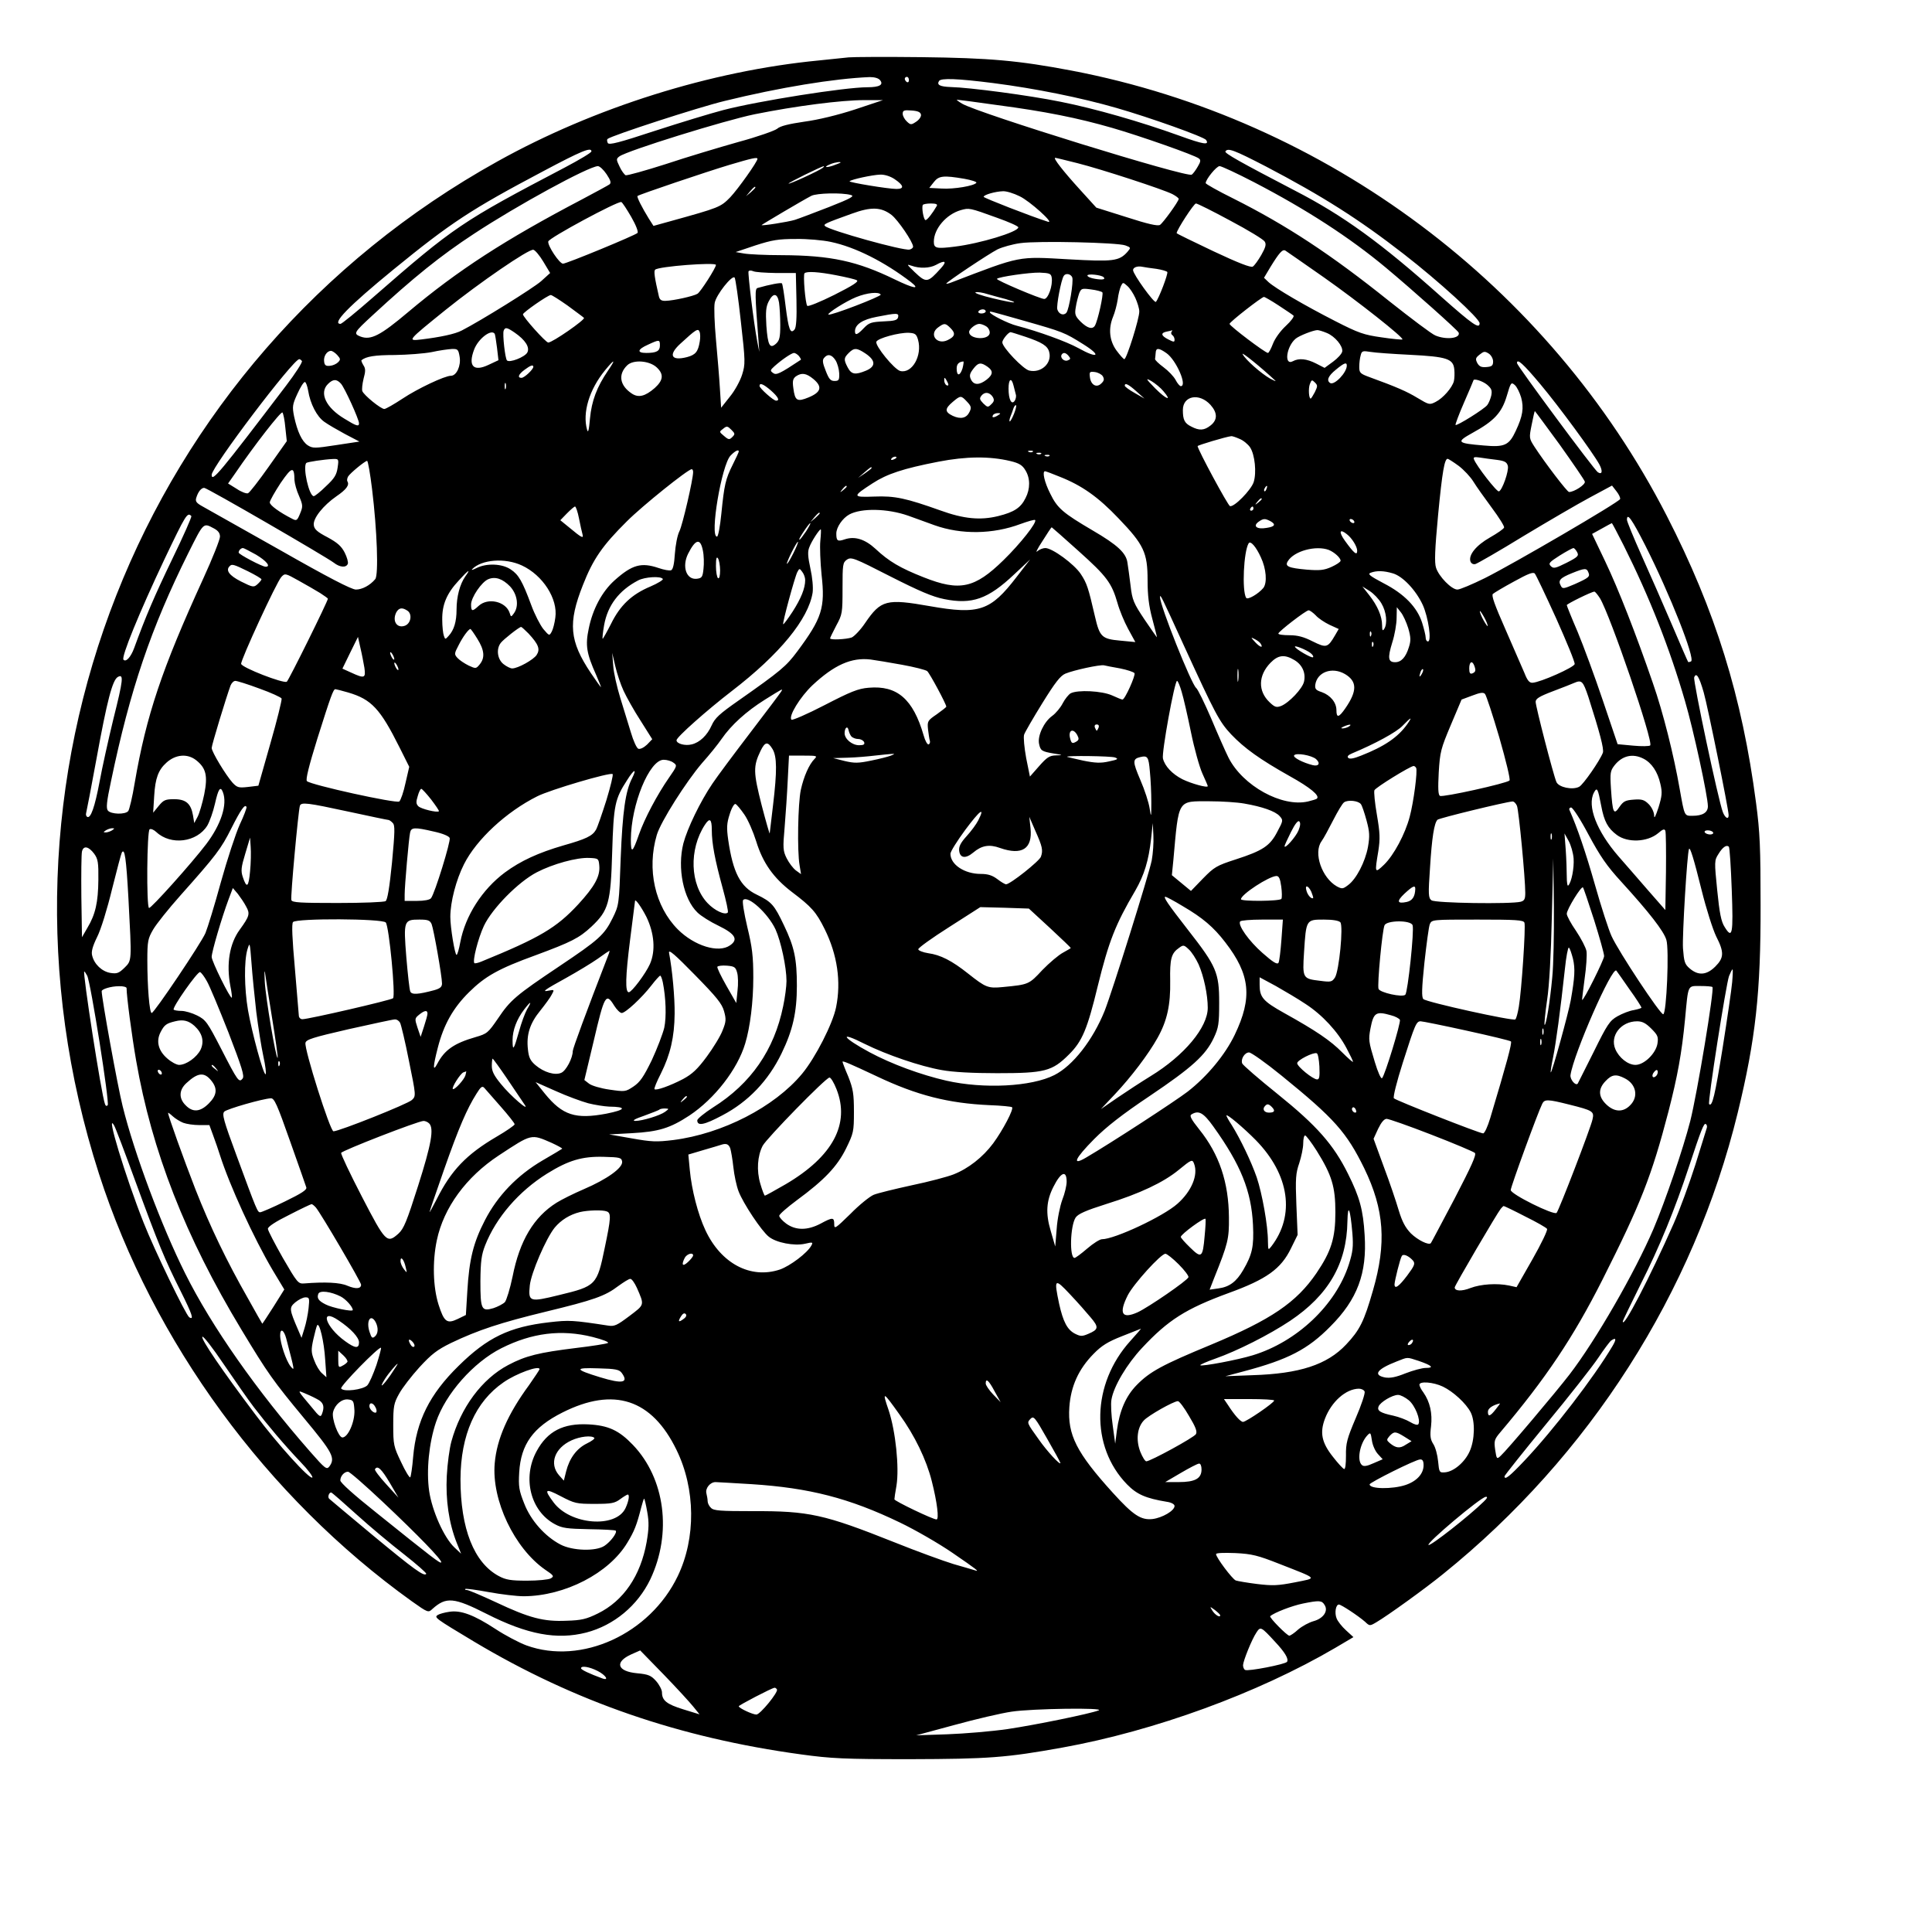 <?xml version="1.0" encoding="UTF-8" standalone="yes"?>
<svg version="1.0" xmlns="http://www.w3.org/2000/svg" width="930.96" height="920.03" viewBox="0 0 931 920" preserveAspectRatio="xMidYMid meet">
  <g transform="translate(0,920) scale(0.1,-0.1)" fill="#000000" stroke="none">
    <path d="M4090 8924 c-19 -2 -84 -9 -145 -15 -518 -50 -1080 -226 -1547 -486
-1731 -961 -2529 -2989 -1921 -4878 261 -810 808 -1558 1507 -2059 79 -56 80
-56 100 -37 66 59 103 56 261 -24 197 -100 339 -126 480 -90 134 35 248 130
309 257 105 222 71 485 -84 647 -67 70 -118 94 -215 99 -121 6 -197 -33 -249
-129 -70 -128 -30 -289 88 -352 35 -19 59 -22 164 -24 68 -1 126 -4 129 -7 9
-9 -25 -54 -54 -73 -42 -28 -155 -24 -212 6 -75 39 -144 117 -175 198 -25 63
-28 81 -24 150 8 135 67 217 208 288 248 125 431 65 550 -180 92 -188 94 -425
6 -608 -134 -279 -464 -430 -729 -334 -35 13 -102 48 -149 79 -104 68 -168 92
-223 83 -22 -3 -47 -10 -55 -15 -19 -12 -15 -15 175 -129 484 -289 990 -463
1575 -543 146 -20 206 -23 525 -23 377 1 464 7 735 56 443 80 940 261 1314
480 l88 52 -36 33 c-20 18 -40 44 -45 57 -11 27 -4 67 11 67 11 0 94 -55 126
-83 22 -21 23 -21 55 -2 53 31 235 162 321 232 706 569 1208 1355 1420 2223
86 353 111 579 110 1000 0 276 -3 350 -22 493 -67 511 -196 926 -430 1382
-569 1109 -1639 1910 -2867 2145 -258 49 -396 61 -725 65 -173 2 -331 1 -350
-1z m151 -110 c18 -22 -3 -34 -61 -34 -108 0 -526 -66 -695 -110 -61 -16 -209
-61 -329 -100 -173 -57 -220 -69 -227 -59 -4 8 -5 17 -1 20 18 16 436 152 564
183 265 65 528 108 699 115 23 0 42 -5 50 -15z m139 0 c0 -8 -4 -12 -10 -9 -5
3 -10 10 -10 16 0 5 5 9 10 9 6 0 10 -7 10 -16z m407 -14 c202 -26 421 -70
594 -120 160 -46 421 -139 431 -154 17 -26 -12 -22 -130 21 -186 67 -405 130
-571 163 -152 31 -440 69 -530 71 -51 2 -68 10 -56 29 9 15 88 12 262 -10z
m-667 -127 c-83 -27 -177 -50 -245 -59 -75 -11 -116 -21 -130 -34 -11 -9 -95
-39 -188 -64 -92 -26 -249 -73 -348 -106 -100 -32 -187 -56 -194 -54 -6 3 -20
21 -29 41 -17 35 -17 38 -1 50 39 28 506 173 652 203 199 40 417 68 528 68
l90 0 -135 -45z m686 21 c228 -30 388 -62 554 -110 135 -39 397 -131 417 -147
10 -7 9 -16 -5 -39 -9 -16 -22 -34 -29 -39 -19 -17 -1033 297 -1107 342 -17
10 -28 19 -25 19 4 0 91 -11 195 -26z m-368 -46 c2 -9 -8 -24 -23 -34 -24 -16
-27 -16 -45 1 -11 10 -20 27 -20 37 0 16 6 19 42 16 31 -2 44 -8 46 -20z
m-1588 -177 c0 -6 -57 -40 -127 -77 -498 -261 -534 -285 -925 -626 -80 -70
-151 -128 -157 -128 -44 0 39 85 254 261 278 227 376 291 720 473 188 100 235
119 235 97z m3249 -72 c273 -143 450 -255 666 -423 169 -131 365 -310 365
-333 0 -30 -34 -6 -184 127 -291 260 -473 392 -706 512 -263 137 -340 180
-335 189 12 18 41 7 194 -72z m-2449 36 c0 -14 -94 -146 -131 -185 -47 -48
-53 -50 -287 -115 l-83 -23 -23 36 c-32 52 -58 103 -54 108 7 7 333 117 443
150 111 33 135 38 135 29z m1543 -21 c115 -29 412 -126 457 -149 17 -9 30 -19
30 -23 -1 -13 -75 -115 -90 -125 -11 -7 -59 4 -161 37 l-146 46 -79 87 c-81
89 -131 153 -119 153 4 0 52 -12 108 -26z m-1144 2 c-2 -1 -19 -8 -36 -14 -37
-12 -45 -6 -10 8 22 9 54 13 46 6z m-1126 -55 c20 -30 23 -42 14 -49 -7 -5
-66 -37 -132 -72 -372 -195 -599 -342 -838 -543 -134 -113 -180 -137 -230
-118 -35 14 -32 19 58 102 197 182 330 289 489 393 208 137 551 324 597 326 9
0 28 -18 42 -39z m1042 31 c-15 -13 -165 -82 -165 -76 0 5 159 83 170 84 2 0
0 -4 -5 -8z m2079 -70 c252 -131 460 -266 634 -411 127 -106 347 -302 351
-313 10 -28 -60 -36 -112 -14 -18 7 -117 82 -222 165 -282 226 -495 366 -752
495 -73 36 -133 70 -133 74 0 18 52 82 67 82 9 0 84 -35 167 -78z m-1734 16
c46 -31 49 -48 10 -48 -40 0 -232 32 -226 37 8 9 111 31 147 32 22 1 49 -8 69
-21z m337 1 c34 -6 61 -15 58 -19 -9 -15 -109 -32 -168 -28 l-59 3 22 28 c24
31 47 33 147 16z m-1007 -42 c0 -2 -10 -12 -22 -23 l-23 -19 19 23 c18 21 26
27 26 19z m1273 -42 c48 -22 172 -134 137 -123 -80 25 -310 115 -310 120 0 10
57 26 93 27 16 1 52 -10 80 -24z m-813 6 c20 -5 2 -16 -105 -58 -72 -28 -146
-56 -165 -62 -33 -10 -160 -30 -160 -25 0 2 199 120 240 141 26 13 146 16 190
4z m-1058 -106 c23 -40 35 -72 30 -77 -12 -12 -342 -148 -359 -148 -17 0 -75
87 -71 107 3 17 334 195 352 190 5 -2 26 -34 48 -72z m1472 53 c-20 -35 -46
-68 -54 -68 -9 0 -20 61 -13 73 2 4 20 7 39 7 25 0 33 -4 28 -12z m1415 -71
c85 -45 159 -90 165 -100 9 -13 5 -28 -16 -65 -15 -26 -33 -51 -41 -56 -9 -6
-69 17 -190 74 -97 46 -177 85 -177 87 0 15 83 143 93 143 7 0 81 -37 166 -83z
m-1633 28 c31 -24 104 -131 104 -153 0 -6 -8 -12 -17 -14 -30 -7 -384 92 -407
113 -10 9 1 14 129 60 93 34 141 32 191 -6z m509 -14 c56 -20 102 -40 102 -46
0 -22 -184 -78 -307 -93 -88 -11 -100 -8 -100 24 0 62 60 132 130 152 40 11
40 12 175 -37z m-802 -116 c119 -25 259 -96 387 -194 47 -37 13 -31 -78 13
-181 88 -308 116 -545 117 -78 0 -160 4 -182 8 l-40 7 95 32 c81 26 110 31
195 31 55 1 131 -6 168 -14z m1420 -17 c27 -10 27 -11 10 -31 -40 -45 -69 -48
-282 -36 -250 14 -226 19 -568 -112 -13 -5 -23 -7 -23 -5 0 7 204 143 247 165
23 11 73 25 110 30 86 12 469 3 506 -11z m-2805 -78 l33 -55 -43 -39 c-37 -33
-293 -192 -383 -238 -32 -17 -104 -32 -194 -43 -70 -8 -70 -8 117 143 163 131
399 293 422 289 8 -1 30 -27 48 -57z m3763 -77 c162 -114 385 -290 377 -298
-2 -2 -47 2 -100 10 -85 12 -110 20 -225 79 -145 74 -287 157 -320 187 l-22
21 31 52 c42 68 58 87 72 79 6 -4 90 -62 187 -130z m-1847 45 c-64 -71 -70
-72 -127 -18 -38 37 -40 39 -14 30 39 -14 87 -12 117 4 45 25 55 18 24 -16z
m-1084 16 c0 -14 -74 -130 -89 -139 -20 -12 -116 -33 -153 -34 -21 -1 -29 5
-33 22 -21 91 -25 121 -18 128 16 16 293 37 293 23z m2123 -19 c26 -4 49 -11
52 -15 5 -8 -41 -129 -55 -144 -8 -8 -110 133 -110 153 0 13 21 21 45 16 11
-2 41 -7 68 -10z m-1833 -20 l95 0 3 -129 c2 -88 -1 -133 -9 -143 -20 -24 -29
-1 -43 110 -7 59 -15 109 -18 112 -4 5 -58 -5 -117 -22 -14 -3 -13 -33 4 -253
l4 -55 -10 50 c-17 90 -46 330 -42 338 3 5 12 5 22 1 9 -5 59 -8 111 -9z m291
-11 c46 -9 90 -19 98 -24 11 -6 -21 -26 -108 -70 -68 -34 -127 -58 -131 -53
-9 10 -21 149 -13 157 11 10 67 7 154 -10z m1037 -11 c6 -38 -17 -103 -36
-103 -19 0 -234 91 -228 97 10 10 157 31 206 30 48 -2 55 -5 58 -24z m99 1 c7
-20 -15 -154 -28 -170 -13 -16 -37 -8 -44 16 -5 17 18 141 31 161 9 15 34 10
41 -7z m151 1 c11 -11 -5 -14 -41 -8 -20 3 -37 10 -37 16 0 10 67 3 78 -8z
m-1748 -213 c22 -194 22 -206 6 -257 -9 -29 -35 -77 -59 -106 l-42 -53 -6 94
c-3 52 -12 158 -19 235 -7 77 -10 156 -6 176 7 39 84 136 96 122 4 -4 18 -100
30 -211z m1901 113 c10 -22 19 -51 19 -65 1 -33 -61 -230 -72 -230 -4 0 -21
19 -38 42 -34 47 -40 105 -16 163 8 19 18 56 22 82 3 26 11 56 16 66 9 18 10
18 30 0 12 -10 29 -36 39 -58z m-159 27 c7 -7 -22 -138 -36 -161 -12 -19 -36
-12 -68 19 -27 27 -30 36 -24 70 3 21 11 51 16 66 10 25 13 26 57 20 26 -3 51
-10 55 -14z m-464 -33 c23 -7 41 -13 39 -15 -2 -3 -48 6 -102 19 -55 13 -92
26 -84 29 8 3 34 -1 59 -9 25 -7 64 -18 88 -24z m-604 22 c5 -8 -244 -104
-252 -96 -7 6 86 65 134 84 52 21 109 27 118 12z m-1510 -52 c39 -29 75 -55
80 -60 8 -8 -152 -119 -172 -119 -12 0 -122 123 -122 136 0 9 119 92 134 93 4
1 40 -22 80 -50z m1020 14 c3 -21 6 -70 6 -109 0 -59 -4 -74 -20 -89 -30 -27
-40 -10 -47 86 -4 68 -2 91 11 117 22 43 42 41 50 -5z m2407 -14 c35 -23 68
-45 72 -49 5 -4 -12 -27 -37 -50 -26 -24 -52 -60 -62 -86 -9 -24 -20 -44 -24
-44 -13 0 -185 130 -185 140 0 9 154 129 166 130 3 0 35 -18 70 -41z m-1411
-29 c0 -5 -9 -10 -21 -10 -11 0 -17 5 -14 10 3 6 13 10 21 10 8 0 14 -4 14
-10z m181 -44 c193 -55 198 -57 289 -114 90 -56 72 -72 -23 -19 -58 32 -194
81 -297 108 -41 10 -130 55 -130 65 0 6 -5 7 161 -40z m-603 17 c-3 -15 -16
-19 -70 -21 -59 -3 -70 -6 -95 -32 -31 -33 -43 -37 -43 -16 0 33 36 57 105 70
97 19 107 19 103 -1z m253 -54 c25 -25 21 -40 -14 -57 -53 -26 -93 29 -45 62
29 21 34 20 59 -5z m173 8 c10 -7 17 -22 15 -33 -7 -34 -99 -28 -99 7 0 14 31
39 49 39 9 0 25 -6 35 -13z m-2274 -29 c52 -36 74 -71 61 -96 -12 -22 -86 -51
-98 -38 -9 9 -22 126 -16 143 7 18 15 17 53 -9z m892 -43 c-8 -49 -20 -64 -61
-75 -77 -20 -92 10 -33 64 76 70 86 76 93 58 4 -9 4 -30 1 -47z m2273 46 c-3
-5 -1 -12 5 -16 5 -3 10 -13 10 -21 0 -13 -4 -12 -30 1 -36 18 -38 32 -7 38
12 2 23 5 25 6 2 0 1 -3 -3 -8z m749 -5 c39 -16 78 -63 74 -89 -2 -11 -22 -33
-44 -49 l-41 -30 -41 21 c-45 23 -83 27 -112 11 -44 -23 -31 72 14 109 17 14
83 40 104 41 7 0 27 -6 46 -14z m-4010 -4 c2 -4 7 -35 11 -67 l7 -60 -47 -22
c-73 -35 -101 -7 -70 74 20 52 83 100 99 75z m2040 -29 c21 -76 -29 -164 -86
-150 -29 8 -122 122 -115 141 7 17 110 45 157 43 30 -2 36 -6 44 -34z m517 15
c80 -27 108 -44 115 -74 14 -53 -38 -102 -96 -89 -29 6 -130 112 -130 136 0
13 29 49 40 49 3 0 35 -10 71 -22z m-1761 -42 c0 -27 -16 -36 -66 -36 -46 0
-43 17 9 40 54 25 57 25 57 -4z m-965 -55 c7 -43 -15 -91 -42 -91 -30 0 -161
-62 -233 -110 -41 -27 -81 -50 -88 -50 -17 0 -98 66 -106 86 -3 8 0 35 6 60
10 36 10 49 -1 65 -7 12 -11 22 -9 24 22 18 64 25 160 25 62 1 142 7 178 14
36 8 79 14 97 15 29 1 32 -2 38 -38z m1956 16 c49 -33 50 -62 3 -82 -53 -22
-71 -19 -89 15 -20 38 -19 46 5 70 26 26 39 25 81 -3z m1450 2 c47 -33 102
-159 69 -159 -5 0 -17 14 -25 30 -9 17 -35 44 -58 61 -23 17 -42 35 -41 40 1
5 2 18 3 29 1 26 15 25 52 -1z m-3996 -9 c16 -18 17 -22 4 -35 -8 -8 -25 -16
-39 -17 -19 -2 -26 2 -28 20 -4 25 13 52 33 52 6 0 20 -9 30 -20z m4520 -123
c6 -6 -5 -1 -24 9 -44 25 -119 91 -133 118 -9 16 91 -65 157 -127z m650 124
c177 -9 208 -19 213 -70 2 -19 1 -44 -2 -57 -8 -31 -52 -82 -88 -100 -29 -15
-32 -14 -87 19 -51 31 -101 53 -233 101 -44 16 -48 21 -48 49 0 18 3 43 7 56
5 21 10 22 47 16 23 -4 109 -10 191 -14z m400 -32 c0 -20 -6 -25 -32 -27 -24
-2 -34 2 -44 19 -10 20 -9 25 11 41 20 16 25 17 44 5 12 -8 21 -25 21 -38z
m-3345 26 c7 -9 11 -17 9 -18 -101 -67 -118 -75 -133 -64 -16 11 -15 14 6 33
37 33 82 63 94 64 6 0 17 -7 24 -15z m1300 0 c10 -12 9 -16 -5 -21 -17 -7 -38
13 -29 28 8 12 20 10 34 -7z m-1124 -20 c9 -14 17 -42 18 -63 1 -33 -2 -37
-23 -37 -19 0 -27 10 -42 49 -15 37 -17 52 -8 62 17 21 37 17 55 -11z m-2571
-4 c3 -6 -31 -59 -76 -118 -321 -422 -359 -468 -359 -430 0 38 393 557 422
557 4 0 9 -4 13 -9z m1475 -46 c-54 -79 -79 -146 -87 -231 -5 -57 -9 -72 -14
-54 -23 82 10 193 87 287 46 56 53 55 14 -2z m235 15 c35 -33 31 -62 -10 -99
-46 -40 -78 -48 -110 -27 -59 39 -68 93 -22 137 30 28 107 22 142 -11z m1473
-5 c-12 -37 -28 -38 -28 0 0 21 10 32 32 34 3 1 1 -15 -4 -34z m2785 -76 c89
-106 252 -328 284 -386 17 -32 14 -51 -7 -38 -17 10 -390 514 -390 526 0 24
30 -3 113 -102z m-2665 85 c29 -20 28 -38 -4 -63 -34 -26 -60 -27 -74 -1 -11
21 -8 32 18 63 19 21 31 21 60 1z m1732 5 c0 -34 -60 -96 -80 -84 -19 12 -10
34 27 64 40 33 53 38 53 20z m-3920 -6 c0 -12 -43 -53 -57 -53 -21 0 -15 17
15 39 28 21 42 26 42 14z m2744 -45 c8 -14 7 -22 -7 -35 -23 -23 -51 -7 -55
31 -3 25 -1 27 24 24 15 -2 32 -11 38 -20z m-1394 -14 c44 -37 37 -63 -23 -88
-56 -23 -66 -17 -74 44 -5 35 -2 46 12 57 28 19 50 16 85 -13z m650 -27 c0 -5
-4 -5 -10 -2 -5 3 -10 14 -10 23 0 15 2 15 10 2 5 -8 10 -19 10 -23z m1036
-31 c44 -51 15 -41 -39 13 -47 48 -48 52 -18 35 18 -11 44 -32 57 -48z m-3963
36 c18 -20 87 -172 87 -191 0 -17 -12 -14 -70 22 -89 53 -123 124 -80 167 25
25 42 25 63 2z m3241 -9 c4 -16 9 -35 11 -43 3 -8 0 -22 -5 -30 -15 -23 -30 5
-30 58 0 47 14 56 24 15z m1452 -32 c-9 -17 -18 -31 -20 -31 -9 0 -12 49 -4
70 8 21 10 22 24 8 14 -14 14 -18 0 -47z m830 36 c22 -19 25 -28 20 -53 -4
-16 -12 -36 -19 -45 -14 -19 -147 -102 -153 -96 -2 2 16 51 41 108 25 57 45
105 45 106 0 12 44 -2 66 -20z m-5681 -29 c10 -63 42 -125 78 -150 18 -13 63
-39 100 -59 l69 -36 -112 -17 c-104 -16 -113 -16 -137 -1 -28 19 -50 65 -66
140 -9 46 -8 56 16 108 14 31 30 57 36 57 5 0 12 -19 16 -42z m952 10 c-3 -7
-5 -2 -5 12 0 14 2 19 5 13 2 -7 2 -19 0 -25z m4893 -42 c14 -51 8 -90 -26
-162 -32 -69 -54 -79 -153 -70 -131 11 -136 16 -55 61 104 57 141 97 165 178
19 65 21 68 39 52 10 -9 23 -36 30 -59z m-3615 33 c35 -31 44 -49 25 -49 -13
0 -80 60 -80 71 0 17 19 9 55 -22z m1761 -4 l39 -35 -47 27 c-27 15 -48 31
-48 35 0 16 18 7 56 -27z m-692 -27 c8 -14 7 -22 -7 -35 -16 -16 -18 -16 -39
4 -18 19 -19 24 -8 38 16 19 39 16 54 -7z m-124 -23 c20 -21 22 -29 12 -49
-14 -30 -42 -37 -81 -19 -39 19 -39 34 0 67 38 32 40 32 69 1z m1173 -15 c34
-38 35 -72 1 -99 -31 -25 -55 -26 -93 -6 -33 16 -41 33 -41 80 0 69 79 84 133
25z m-947 -44 c-8 -20 -17 -36 -20 -36 -3 0 -2 10 3 23 5 12 12 31 15 41 4 10
9 16 12 14 3 -3 -2 -22 -10 -42z m-3511 -66 l7 -65 -87 -123 c-48 -68 -93
-126 -100 -128 -7 -3 -32 6 -54 21 l-42 26 33 47 c94 138 222 302 229 295 4
-4 11 -37 14 -73z m6141 -82 c64 -90 119 -170 121 -178 4 -14 -51 -50 -76 -50
-9 0 -115 139 -166 217 -27 42 -27 43 -14 108 7 36 14 65 15 65 1 0 55 -73
120 -162z m-2706 142 c-20 -13 -33 -13 -25 0 3 6 14 10 23 10 15 0 15 -2 2
-10z m-1281 -105 c-14 -14 -18 -14 -40 5 -24 20 -24 20 -4 35 17 14 21 13 39
-5 18 -18 19 -21 5 -35z m2444 -9 c18 -7 41 -26 51 -41 23 -35 32 -122 17
-168 -13 -38 -94 -121 -114 -115 -10 3 -154 270 -156 289 -1 4 136 45 162 48
4 1 22 -5 40 -13z m-2413 -61 c0 -3 -13 -31 -29 -63 -35 -70 -41 -97 -55 -237
-6 -60 -15 -110 -21 -110 -36 0 22 344 65 390 22 23 40 32 40 20z m1417 -1
c-3 -3 -12 -4 -19 -1 -8 3 -5 6 6 6 11 1 17 -2 13 -5z m40 -10 c-3 -3 -12 -4
-19 -1 -8 3 -5 6 6 6 11 1 17 -2 13 -5z m40 -10 c-3 -3 -12 -4 -19 -1 -8 3 -5
6 6 6 11 1 17 -2 13 -5z m-737 -8 c0 -2 -7 -7 -16 -10 -8 -3 -12 -2 -9 4 6 10
25 14 25 6z m549 -17 c42 -10 58 -20 72 -44 24 -38 24 -90 1 -134 -23 -47 -55
-68 -132 -87 -85 -21 -165 -14 -278 27 -166 59 -219 71 -319 67 -107 -4 -107
0 -8 64 69 45 147 71 317 104 134 26 247 27 347 3z m2343 6 c39 -5 49 -11 54
-29 6 -24 -27 -118 -43 -123 -10 -4 -109 124 -120 154 -5 11 2 13 28 9 19 -3
55 -8 81 -11z m-5585 -37 c-5 -35 -15 -52 -56 -90 -27 -27 -54 -48 -59 -48
-23 0 -54 140 -36 160 5 5 85 17 128 19 28 1 29 0 23 -41z m5402 8 c25 -19 57
-53 71 -76 14 -23 54 -79 88 -125 35 -47 62 -90 60 -96 -2 -7 -33 -28 -68 -48
-67 -38 -105 -85 -94 -116 4 -10 14 -15 24 -12 10 3 115 63 232 135 118 71
262 155 320 186 l106 57 21 -27 c12 -15 20 -32 18 -38 -5 -15 -514 -312 -652
-381 -61 -30 -120 -55 -132 -55 -28 0 -89 62 -103 105 -8 25 -6 85 10 255 20
209 31 270 46 270 3 0 27 -15 53 -34z m-5236 -113 c24 -196 32 -414 15 -433
-25 -30 -63 -50 -93 -50 -21 0 -135 59 -365 190 -184 104 -352 198 -373 210
-31 17 -37 25 -31 43 9 29 24 47 38 47 14 0 587 -332 625 -361 28 -22 59 -25
67 -5 3 8 -4 32 -15 54 -16 31 -35 48 -83 74 -50 26 -64 39 -66 59 -4 32 45
94 110 139 47 32 63 54 52 71 -3 5 -1 15 3 23 9 16 82 76 92 76 4 0 15 -62 24
-137z m-374 44 c1 -16 10 -50 22 -76 19 -45 19 -51 5 -85 -14 -34 -17 -36 -38
-25 -61 31 -108 65 -108 79 0 8 24 50 52 93 55 80 66 82 67 14z m2781 59 c0
-3 -15 -14 -32 -26 l-33 -22 30 26 c31 27 35 29 35 22z m-860 -20 c0 -35 -51
-255 -66 -285 -10 -19 -19 -68 -22 -109 -3 -49 -9 -75 -18 -79 -8 -3 -35 2
-61 11 -83 28 -127 16 -212 -60 -60 -54 -105 -138 -124 -232 -17 -81 -11 -119
36 -224 14 -32 24 -58 23 -58 -2 0 -24 31 -49 68 -103 154 -111 240 -38 424
49 125 94 190 212 307 75 75 292 249 312 251 4 0 7 -6 7 -14z m1768 -23 c106
-42 184 -97 282 -200 122 -127 140 -165 140 -298 0 -73 6 -124 23 -187 13 -49
23 -88 22 -88 -1 0 -28 39 -60 86 -52 78 -59 93 -67 163 -5 42 -12 91 -15 110
-6 47 -48 86 -168 156 -143 84 -170 107 -204 177 -28 55 -40 108 -25 108 3 0
36 -12 72 -27z m-1028 -47 c0 -2 -8 -10 -17 -17 -16 -13 -17 -12 -4 4 13 16
21 21 21 13z m2023 -11 c-3 -9 -8 -14 -10 -11 -3 3 -2 9 2 15 9 16 15 13 8 -4z
m-23 -49 c0 -2 -8 -10 -17 -17 -16 -13 -17 -12 -4 4 13 16 21 21 21 13z
m-3290 -93 c6 -32 14 -66 17 -77 6 -22 -4 -17 -64 33 l-43 35 32 33 c18 18 35
33 39 33 4 0 13 -26 19 -57z m3250 47 c0 -5 -5 -10 -11 -10 -5 0 -7 5 -4 10 3
6 8 10 11 10 2 0 4 -4 4 -10z m-1664 -34 c38 -14 95 -34 127 -46 129 -46 282
-44 415 6 36 13 67 22 70 19 11 -10 -71 -114 -152 -193 -139 -136 -211 -152
-385 -83 -114 45 -168 77 -232 137 -51 47 -100 62 -148 46 -35 -12 -41 -8 -41
28 0 30 30 74 63 92 58 31 183 29 283 -6z m-426 11 c0 -2 -10 -12 -22 -23
l-23 -19 19 23 c18 21 26 27 26 19z m-3028 -13 c3 -3 -38 -96 -92 -207 -87
-181 -127 -274 -184 -430 -16 -43 -39 -68 -51 -55 -12 12 76 227 197 483 104
218 111 229 130 209z m7006 -141 c119 -235 242 -546 221 -559 -6 -3 -12 -4
-14 -3 -2 2 -37 83 -78 179 -41 96 -107 246 -146 333 -39 87 -71 165 -71 173
0 37 24 3 88 -123z m-1807 117 c29 -16 23 -27 -18 -33 -46 -8 -67 8 -39 29 24
17 31 17 57 4z m404 0 c3 -5 2 -10 -4 -10 -5 0 -13 5 -16 10 -3 6 -2 10 4 10
5 0 13 -4 16 -10z m-2641 -50 c-15 -22 -29 -40 -31 -40 -5 0 3 15 29 53 30 43
31 32 2 -13z m3940 -67 c125 -250 222 -496 296 -751 40 -136 110 -458 110
-506 0 -30 -25 -46 -74 -46 -40 0 -38 -4 -62 130 -28 161 -80 369 -129 509
-82 238 -166 453 -230 587 l-63 132 47 26 c25 14 47 26 48 26 2 0 27 -48 57
-107z m-6794 82 c21 -11 30 -23 30 -40 0 -14 -36 -105 -81 -203 -199 -435
-274 -658 -330 -984 -11 -68 -26 -129 -31 -135 -14 -18 -83 -16 -98 2 -9 11
-7 40 15 142 92 442 193 738 372 1098 75 150 72 147 123 120z m4168 -110 c135
-121 159 -153 187 -250 9 -33 32 -89 51 -124 l35 -64 -73 7 c-89 8 -99 18
-122 118 -32 139 -39 159 -68 203 -32 48 -137 125 -171 125 -11 0 -29 -7 -39
-16 -9 -9 1 13 25 49 23 37 43 67 45 67 1 0 60 -52 130 -115z m-1245 50 c-3
-30 0 -104 6 -164 18 -159 2 -209 -117 -369 -54 -72 -77 -92 -285 -238 -90
-63 -112 -83 -128 -119 -21 -47 -57 -82 -96 -91 -31 -8 -73 3 -73 20 0 15 148
146 265 236 233 179 371 348 391 476 3 25 -1 71 -11 116 -12 56 -14 81 -5 102
10 28 48 86 55 86 2 0 1 -25 -2 -55z m2537 32 c25 -19 50 -60 50 -80 0 -25
-15 -13 -59 48 -31 43 -26 60 9 32z m-3103 -79 c5 -23 6 -63 3 -88 -4 -40 -8
-45 -32 -48 -51 -6 -73 59 -42 121 36 71 59 76 71 15z m436 -13 c-15 -30 -29
-53 -31 -51 -4 5 46 106 53 106 3 0 -7 -25 -22 -55z m2253 -20 c26 -55 31
-122 12 -147 -24 -29 -76 -59 -83 -48 -21 34 -12 224 12 263 9 14 36 -17 59
-68z m-4842 13 c50 -30 73 -58 46 -58 -17 0 -130 60 -130 68 0 11 11 22 21 22
4 0 32 -15 63 -32z m5169 23 c27 -11 57 -38 57 -52 0 -6 -20 -19 -44 -30 -36
-16 -57 -18 -119 -13 -89 8 -107 16 -91 41 30 49 135 77 197 54z m1197 -11 c9
-17 4 -23 -51 -51 -54 -27 -63 -29 -76 -16 -13 13 -7 19 43 51 32 20 62 36 66
36 4 0 12 -9 18 -20z m-4130 -88 c0 -26 -4 -41 -10 -37 -5 3 -10 30 -10 58 0
37 3 48 10 37 5 -8 10 -34 10 -58z m1080 -138 c134 -27 211 0 337 119 l77 72
-65 -84 c-126 -164 -180 -183 -418 -141 -210 37 -236 30 -312 -81 -22 -33 -52
-64 -65 -70 -27 -9 -104 -13 -104 -4 0 3 14 31 30 62 29 53 30 61 30 179 0
114 1 124 21 138 21 14 34 9 208 -80 140 -71 205 -99 261 -110z m-2035 162
c101 -47 174 -161 161 -251 -3 -25 -11 -56 -17 -67 -12 -22 -12 -22 -41 12
-15 19 -42 71 -58 115 -43 116 -61 147 -99 172 -41 28 -116 31 -164 7 -18 -9
-27 -12 -22 -6 45 47 159 56 240 18z m-1320 -28 c36 -18 65 -35 65 -39 0 -3
-9 -14 -19 -23 -18 -16 -22 -16 -80 13 -57 29 -75 54 -54 74 10 11 19 9 88
-25z m2685 -42 c0 -40 -20 -89 -61 -153 -23 -35 -43 -62 -45 -60 -5 4 56 228
68 251 10 19 11 19 24 1 8 -10 14 -28 14 -39z m3774 37 c9 -21 3 -26 -66 -57
-54 -23 -59 -24 -67 -7 -14 25 -3 37 54 60 62 25 71 25 79 4z m-5412 -20 c-26
-37 -42 -97 -42 -160 0 -57 -12 -98 -38 -126 -16 -18 -17 -18 -23 0 -4 10 -8
45 -8 78 -1 73 22 127 80 189 47 52 60 59 31 19z m4470 15 c48 -14 111 -81
144 -152 27 -60 44 -176 25 -176 -6 0 -11 8 -11 19 0 10 -8 42 -17 71 -24 75
-86 139 -185 190 -68 36 -79 45 -63 51 29 11 63 10 107 -3z m787 -217 c50
-112 91 -211 89 -220 -3 -16 -165 -88 -203 -90 -15 -1 -25 11 -39 47 -11 26
-52 120 -91 209 -53 120 -69 165 -61 172 7 6 52 33 102 60 67 37 92 47 100 38
6 -7 52 -104 103 -216z m-5956 122 c20 -13 37 -25 37 -27 0 -12 -189 -394
-198 -400 -16 -10 -217 68 -220 86 -3 17 170 393 194 419 17 18 19 18 83 -18
36 -20 83 -47 104 -60z m915 32 c35 -38 44 -95 18 -130 -13 -18 -14 -18 -20 2
-18 56 -105 76 -150 34 -30 -28 -36 -27 -36 7 0 34 51 109 83 122 34 14 69 2
105 -35z m736 36 c3 -4 -24 -21 -59 -36 -91 -38 -147 -91 -191 -181 -21 -41
-39 -73 -40 -71 -2 2 1 31 7 65 17 96 72 168 164 216 32 17 110 22 119 7z
m3463 -118 c24 -40 30 -97 13 -123 -7 -11 -10 -7 -10 18 0 43 -22 94 -62 145
l-33 42 35 -22 c19 -12 45 -39 57 -60z m1053 25 c50 -83 259 -693 242 -709 -4
-4 -41 -5 -82 -1 l-75 7 -71 210 c-39 116 -94 265 -122 332 -29 67 -52 125
-52 128 0 6 120 65 133 65 4 0 16 -15 27 -32z m-2005 -228 c151 -329 170 -366
228 -428 64 -67 138 -120 282 -201 99 -55 146 -94 131 -108 -2 -3 -22 -9 -43
-14 -125 -29 -314 75 -383 211 -15 30 -53 116 -84 190 -32 74 -64 140 -72 146
-23 18 -174 396 -174 437 0 18 5 8 115 -233z m-3740 167 c23 -18 14 -63 -16
-72 -38 -12 -60 25 -39 66 13 22 29 24 55 6z m4821 -83 c13 -45 13 -61 3 -92
-15 -49 -37 -72 -66 -72 -34 0 -37 20 -14 95 12 37 21 90 21 119 l1 51 19 -24
c11 -13 27 -48 36 -77z m-446 62 c12 -14 42 -34 67 -46 l44 -20 -18 -31 c-35
-60 -42 -61 -107 -29 -43 22 -73 30 -112 30 -30 0 -54 3 -54 8 1 10 133 112
146 112 6 0 21 -11 34 -24z m829 -51 c0 -5 -8 6 -19 25 -11 19 -19 40 -19 45
0 6 8 -6 19 -25 11 -19 19 -39 19 -45z m-4622 -37 c48 -52 57 -75 39 -103 -15
-23 -90 -65 -118 -65 -8 0 -27 9 -42 21 -29 23 -36 72 -13 102 13 17 88 76 98
77 3 0 19 -15 36 -32z m-247 -25 c34 -54 38 -91 12 -123 -18 -22 -19 -22 -54
-6 -20 10 -44 26 -53 36 -17 18 -16 22 5 62 20 40 48 78 57 78 2 0 17 -21 33
-47z m4307 15 c-3 -8 -6 -5 -6 6 -1 11 2 17 5 13 3 -3 4 -12 1 -19z m-4851
-155 c7 -50 1 -53 -64 -23 l-42 19 37 76 38 77 12 -54 c7 -29 15 -72 19 -95z
m4319 116 c14 -22 -3 -18 -26 7 -23 25 -23 26 -2 15 12 -6 25 -16 28 -22z
m542 -11 c-3 -8 -6 -5 -6 6 -1 11 2 17 5 13 3 -3 4 -12 1 -19z m-303 -33 c11
-8 17 -18 13 -21 -6 -6 -87 41 -87 51 0 7 54 -15 74 -30z m-4414 -30 c0 -5 -5
-3 -10 5 -5 8 -10 20 -10 25 0 6 5 3 10 -5 5 -8 10 -19 10 -25z m1105 -153
c14 -30 50 -95 82 -144 l56 -89 -25 -26 c-16 -15 -33 -23 -42 -20 -8 3 -24 38
-36 79 -12 40 -35 115 -51 166 -16 52 -32 122 -34 155 l-5 62 15 -64 c8 -35
26 -89 40 -119z m3233 148 c38 -23 55 -62 46 -103 -7 -34 -73 -103 -111 -118
-22 -8 -30 -6 -55 18 -57 54 -55 129 4 190 37 38 68 42 116 13z m-1893 -22
c61 -11 116 -25 123 -31 12 -10 92 -159 92 -171 0 -3 -21 -19 -46 -37 -44 -30
-46 -33 -42 -73 3 -22 6 -47 9 -55 2 -7 -1 -15 -6 -17 -6 -2 -17 17 -24 43
-51 176 -128 242 -265 230 -51 -4 -87 -19 -213 -84 -83 -43 -155 -74 -159 -70
-16 16 42 110 101 166 105 98 188 135 280 124 22 -3 90 -14 150 -25z m-2425
-23 c0 -5 -5 -3 -10 5 -5 8 -10 20 -10 25 0 6 5 3 10 -5 5 -8 10 -19 10 -25z
m5184 19 c9 -24 7 -31 -9 -38 -11 -4 -15 2 -15 24 0 32 14 40 24 14z m-1706
-14 c34 -7 65 -17 69 -23 6 -10 -46 -127 -58 -127 -4 0 -26 9 -50 20 -49 22
-166 28 -200 10 -10 -6 -27 -27 -38 -48 -10 -20 -33 -48 -51 -61 -39 -28 -71
-95 -63 -134 7 -33 12 -37 71 -47 45 -7 46 -8 10 -9 -31 -1 -43 -9 -81 -52
l-44 -50 -18 89 c-9 50 -14 100 -10 113 4 12 44 81 88 152 62 100 87 132 111
142 41 17 166 44 186 40 8 -2 43 -9 78 -15z m569 -57 c-2 -16 -4 -5 -4 22 0
28 2 40 4 28 2 -13 2 -35 0 -50z m884 30 c-12 -20 -14 -14 -5 12 4 9 9 14 11
11 3 -2 0 -13 -6 -23z m-370 0 c59 -35 60 -81 2 -165 -31 -45 -43 -48 -43 -9
0 37 -29 72 -71 87 -28 9 -33 15 -31 35 9 62 81 88 143 52z m-5935 -218 c-24
-99 -54 -234 -66 -300 -23 -122 -43 -180 -60 -170 -5 3 -7 11 -5 18 2 7 25
125 50 262 51 280 77 380 103 394 29 16 26 -13 -22 -204z m7664 129 c19 -66
120 -563 120 -591 0 -23 -17 -14 -28 15 -21 53 -144 633 -138 649 10 26 24 4
46 -73z m-6960 19 c56 -20 104 -42 107 -48 2 -7 -22 -105 -54 -216 l-58 -204
-50 -6 c-45 -5 -52 -3 -74 20 -33 37 -101 149 -101 168 0 14 70 244 91 301 5
12 15 22 23 22 8 0 60 -16 116 -37z m4444 -15 c9 -29 29 -117 45 -195 16 -79
41 -168 55 -199 14 -31 26 -58 26 -61 0 -10 -79 12 -122 33 -49 25 -85 63 -94
100 -7 27 56 374 68 374 4 0 14 -24 22 -52z m1960 -25 c55 -172 76 -251 70
-269 -15 -39 -94 -153 -114 -164 -32 -17 -99 -3 -110 23 -15 35 -100 364 -100
386 0 15 17 26 83 51 45 17 91 35 102 40 37 16 43 10 69 -67z m-5976 21 c112
-33 154 -78 247 -264 l47 -94 -18 -78 c-9 -43 -23 -83 -30 -89 -14 -11 -427
80 -445 98 -7 7 9 72 50 204 65 206 77 239 87 239 3 0 31 -7 62 -16z m2086 4
c-4 -7 -71 -96 -149 -198 -78 -102 -160 -212 -182 -245 -59 -87 -121 -216
-140 -288 -30 -119 0 -268 68 -333 16 -16 62 -45 102 -64 80 -39 96 -66 55
-94 -55 -39 -172 -3 -252 77 -110 111 -150 289 -101 455 19 64 141 256 218
346 35 39 77 91 94 116 47 68 119 133 208 189 90 56 89 56 79 39z m3461 -221
c32 -112 54 -202 49 -207 -15 -14 -322 -82 -335 -74 -9 5 -10 36 -6 113 6 99
10 114 58 228 l52 123 51 19 c39 15 54 17 62 8 6 -7 37 -101 69 -210z m-444
64 c-45 -63 -110 -107 -222 -151 -35 -14 -55 -18 -62 -11 -7 7 0 14 19 22 108
45 214 102 243 133 42 43 49 46 22 7z m-1487 -16 c-4 -8 -7 -15 -9 -15 -2 0
-5 7 -9 15 -3 9 0 15 9 15 9 0 12 -6 9 -15z m1206 5 c-8 -5 -22 -9 -30 -9 -10
0 -8 3 5 9 27 12 43 12 25 0z m-2398 -47 c6 -7 21 -13 33 -13 13 0 25 -7 29
-15 4 -11 -2 -15 -24 -15 -34 0 -70 30 -70 58 0 26 14 38 19 15 2 -10 8 -24
13 -30z m1089 6 c9 -17 8 -23 -2 -30 -21 -13 -26 -11 -32 13 -11 40 14 53 34
17z m-1468 -68 c21 -36 22 -104 2 -271 -8 -69 -15 -129 -16 -135 0 -5 -18 56
-39 137 -40 158 -41 186 -5 261 22 45 35 46 58 8z m570 -31 c-12 -5 -55 -16
-95 -24 -62 -13 -81 -13 -128 -2 l-55 14 70 2 c39 1 97 6 130 10 33 4 69 7 80
8 18 1 18 0 -2 -8z m2049 -17 c22 -20 13 -36 -16 -29 -48 12 -96 37 -90 47 8
14 84 1 106 -18z m-5397 -5 c48 -38 57 -75 39 -165 -9 -43 -23 -91 -32 -108
l-16 -30 -6 37 c-10 57 -34 78 -91 78 -42 0 -51 -4 -74 -32 l-27 -33 5 81 c5
85 20 125 59 160 44 40 101 45 143 12z m2980 6 c-26 -26 -52 -85 -66 -149 -14
-66 -18 -295 -6 -363 l7 -43 -25 18 c-13 10 -33 36 -44 58 -18 36 -19 50 -10
150 5 61 12 163 15 228 l6 117 70 0 c64 0 68 -1 53 -16z m1448 7 c18 -7 14
-10 -29 -19 -39 -9 -66 -8 -125 4 -40 9 -75 17 -77 18 -7 7 212 4 231 -3z
m168 -67 c4 -38 7 -105 7 -149 0 -73 -1 -76 -8 -30 -4 28 -24 90 -45 138 -38
89 -38 101 0 110 35 8 40 2 46 -69z m2379 61 c39 -20 68 -63 81 -121 10 -42 8
-58 -9 -114 -15 -45 -21 -57 -21 -37 -1 16 -12 39 -26 53 -21 21 -33 25 -72
22 -41 -3 -50 -8 -69 -35 -28 -42 -33 -30 -41 87 -5 78 -3 87 17 113 37 47 88
59 140 32z m-4675 -19 c19 -13 18 -16 -21 -72 -57 -82 -118 -197 -145 -274
-31 -89 -39 -94 -39 -24 1 168 89 384 158 384 16 0 37 -6 47 -14z m3579 -25
c8 -13 -12 -166 -31 -236 -22 -83 -76 -184 -123 -230 -46 -44 -46 -42 -28 66
9 59 8 86 -7 174 -10 57 -15 110 -12 118 5 13 172 116 189 117 4 0 9 -4 12 -9z
m-3778 -50 c-32 -61 -46 -160 -55 -385 -8 -224 -8 -226 -39 -289 -40 -81 -66
-104 -257 -232 -209 -140 -236 -163 -295 -251 -48 -70 -53 -74 -108 -90 -104
-30 -150 -62 -185 -129 -22 -41 -21 -14 3 79 28 109 73 190 150 266 78 77 141
113 323 179 170 63 208 82 267 137 83 78 93 115 100 359 7 228 13 256 72 347
33 53 49 59 24 9z m-124 -106 c-21 -66 -43 -130 -50 -142 -17 -30 -48 -45
-158 -76 -120 -35 -205 -74 -281 -130 -110 -82 -191 -209 -215 -336 -6 -33
-14 -61 -18 -61 -8 0 -30 131 -30 183 0 72 28 179 66 254 60 119 203 252 353
327 61 31 352 117 363 107 4 -3 -10 -60 -30 -126z m-1848 39 c23 -59 -9 -156
-80 -250 -69 -91 -268 -313 -276 -308 -13 8 -10 372 3 379 6 4 20 -2 32 -13
70 -66 196 -50 246 31 11 19 28 66 37 106 16 71 26 86 38 55z m1004 -36 c22
-29 39 -54 37 -56 -8 -8 -86 11 -99 24 -11 11 -12 21 -3 49 5 19 13 35 17 35
4 0 26 -24 48 -52z m5638 -30 c14 -75 32 -108 75 -140 52 -39 147 -35 199 8
23 20 31 22 35 12 3 -7 4 -96 3 -198 l-3 -184 -85 97 c-47 54 -110 127 -141
162 -105 121 -152 243 -118 307 15 28 19 20 35 -64z m-1158 8 c5 -6 17 -41 27
-78 15 -55 16 -76 7 -128 -13 -71 -56 -155 -96 -184 -25 -19 -29 -19 -54 -6
-72 41 -114 161 -74 217 11 15 36 62 57 103 21 41 44 80 52 85 18 13 69 8 81
-9z m-562 3 c87 -15 149 -37 170 -60 18 -20 18 -22 -11 -76 -35 -68 -70 -91
-200 -133 -93 -30 -104 -37 -158 -92 l-58 -60 -46 38 -46 38 7 70 c27 300 18
286 175 286 59 0 134 -5 167 -11z m1314 -11 c9 -23 40 -349 40 -419 0 -30 -4
-38 -22 -43 -46 -12 -413 -7 -430 7 -15 11 -16 28 -7 157 9 145 20 215 36 231
8 8 329 86 361 88 7 1 17 -9 22 -21z m-5630 -28 c101 -22 188 -40 192 -40 3 0
13 -6 20 -14 12 -11 11 -41 -3 -191 -12 -120 -22 -181 -31 -186 -7 -5 -111 -9
-231 -9 -180 0 -219 2 -223 14 -5 14 33 425 41 454 6 19 36 15 235 -28z m1907
-14 c18 -26 43 -84 57 -129 32 -104 83 -176 172 -244 94 -71 117 -96 158 -179
61 -123 80 -253 55 -376 -16 -80 -100 -244 -164 -321 -133 -160 -384 -289
-620 -319 -81 -10 -106 -9 -201 8 l-109 19 110 6 c129 7 184 24 277 85 122 81
232 223 269 347 24 79 39 202 39 317 0 103 -5 146 -29 245 -16 68 -25 124 -20
129 22 25 120 -64 156 -141 26 -57 53 -182 53 -249 0 -25 -7 -79 -16 -121 -43
-211 -155 -373 -338 -488 -42 -27 -76 -55 -76 -62 0 -29 33 -23 121 24 124 65
221 166 285 298 54 111 74 198 74 326 0 129 -12 187 -62 291 -47 99 -59 113
-131 148 -80 38 -115 107 -138 265 -8 57 -7 79 7 122 9 30 22 52 28 50 6 -2
25 -25 43 -51z m-2432 -49 c-19 -42 -60 -167 -91 -278 -30 -110 -64 -220 -74
-244 -21 -49 -247 -385 -259 -385 -11 0 -21 128 -21 254 0 92 3 105 28 148 15
26 74 100 132 165 171 192 195 223 245 323 45 89 66 120 73 102 1 -5 -13 -43
-33 -85z m6500 -48 c56 -104 88 -151 158 -227 134 -147 205 -238 217 -280 14
-45 1 -354 -15 -358 -13 -4 -216 303 -249 376 -14 30 -50 141 -80 247 -45 158
-85 275 -123 361 -3 6 1 12 8 12 8 0 46 -59 84 -131z m-2941 69 c-9 -18 -34
-52 -56 -76 -29 -32 -38 -50 -36 -70 4 -36 31 -40 68 -9 40 34 77 41 129 22
106 -37 157 -4 147 95 l-6 55 29 -67 c34 -76 38 -94 27 -125 -7 -21 -148 -133
-168 -133 -5 0 -24 11 -42 25 -24 18 -45 25 -80 25 -78 0 -146 45 -146 97 0
11 33 63 72 116 70 94 97 114 62 45z m-1284 -46 c0 -65 15 -144 52 -279 17
-62 29 -116 25 -119 -13 -14 -63 9 -97 45 -85 89 -91 259 -13 378 23 35 33 28
33 -25z m2827 -3 c-13 -31 -67 -92 -67 -75 0 3 14 34 31 68 20 40 34 57 40 51
7 -7 5 -22 -4 -44z m-707 -144 c-14 -69 -189 -628 -227 -725 -57 -141 -153
-264 -242 -309 -110 -56 -340 -68 -521 -27 -122 28 -264 80 -370 137 -132 71
-151 105 -23 40 107 -53 268 -108 371 -126 54 -10 151 -15 267 -15 229 0 265
9 346 90 64 63 89 123 139 330 53 215 85 297 181 460 43 75 64 143 76 250 l8
75 3 -60 c2 -33 -2 -87 -8 -120z m-5010 145 c-8 -5 -22 -10 -30 -10 -13 0 -13
1 0 10 8 5 22 10 30 10 13 0 13 -1 0 -10z m1551 -6 c42 -9 73 -22 76 -31 6
-15 -72 -268 -90 -290 -6 -8 -33 -13 -68 -13 l-59 0 0 31 c0 42 20 269 26 297
5 27 21 28 115 6z m6164 -4 c3 -5 -3 -10 -14 -10 -11 0 -23 5 -26 10 -3 6 3
10 14 10 11 0 23 -4 26 -10z m-778 -32 c-3 -7 -5 -2 -5 12 0 14 2 19 5 13 2
-7 2 -19 0 -25z m106 -94 c3 -46 -10 -114 -26 -130 -4 -4 -7 15 -7 43 0 27 -2
86 -5 129 l-6 79 20 -36 c11 -20 22 -58 24 -85z m-6378 -62 c-7 -76 -16 -84
-35 -27 -10 30 -8 47 12 113 l23 77 3 -45 c2 -25 1 -78 -3 -118z m7140 -88 c8
-215 3 -240 -34 -180 -17 26 -25 67 -36 177 -14 139 -14 144 6 175 20 33 39
46 50 35 4 -3 10 -97 14 -207z m-7891 173 c18 -25 21 -42 20 -125 -1 -109 -14
-167 -53 -232 l-26 -45 -3 195 c-1 107 0 205 3 218 7 30 32 25 59 -11z m7746
-176 c22 -89 54 -189 70 -222 39 -76 38 -103 -4 -145 -42 -42 -82 -45 -123
-10 -25 21 -28 33 -33 98 -4 58 20 458 29 478 5 12 23 -46 61 -199z m-7581
-41 c16 -304 17 -296 -19 -332 -27 -26 -36 -30 -68 -25 -41 7 -78 42 -88 84
-5 18 2 44 24 89 18 35 49 136 72 231 23 92 44 171 47 176 14 23 21 -25 32
-223z m2269 158 c4 -50 -23 -99 -102 -185 -105 -113 -184 -160 -468 -276 -15
-6 -29 -9 -32 -7 -10 11 18 120 46 180 40 84 166 212 255 258 77 40 193 72
253 69 44 -2 45 -3 48 -39z m4592 -537 c-11 -119 -30 -234 -37 -228 -2 3 3 56
12 118 11 71 19 223 23 399 l7 285 3 -235 c1 -129 -2 -282 -8 -339z m-1306
439 c4 -28 4 -55 1 -60 -7 -12 -195 -13 -195 -2 0 23 135 111 171 112 12 0 18
-13 23 -50z m145 -26 c6 -15 10 -28 9 -30 -7 -7 -26 12 -32 34 -10 31 8 28 23
-4z m501 14 c-1 -37 -14 -57 -41 -63 -47 -10 -50 3 -11 40 40 37 52 42 52 23z
m862 -151 c26 -83 48 -161 48 -173 0 -17 -100 -218 -106 -211 -1 1 5 47 12
102 8 55 12 115 9 133 -3 17 -26 61 -50 97 -25 36 -45 73 -45 83 0 21 70 135
78 127 3 -3 27 -74 54 -158z m-6496 66 c20 -35 16 -47 -31 -112 -49 -67 -65
-164 -45 -271 6 -29 9 -55 7 -56 -7 -7 -97 175 -97 196 0 24 48 188 82 279
l20 53 24 -28 c12 -16 31 -43 40 -61z m4513 2 c96 -56 149 -101 205 -174 121
-156 132 -267 46 -446 -46 -96 -133 -201 -227 -274 -60 -46 -367 -246 -490
-318 -70 -41 -54 -5 40 90 59 59 134 118 267 207 205 138 270 197 309 280 23
49 26 67 26 170 0 144 -13 175 -150 350 -99 127 -121 160 -109 160 4 0 42 -20
83 -45z m-2584 -52 c38 -79 45 -163 17 -227 -21 -47 -88 -136 -102 -136 -18 0
-16 76 6 250 13 102 24 187 24 189 0 15 31 -29 55 -76z m1944 -53 c56 -52 101
-95 101 -97 0 -1 -17 -11 -37 -22 -21 -11 -66 -49 -100 -84 -65 -70 -66 -70
-190 -82 -72 -7 -82 -3 -168 65 -78 62 -133 90 -192 98 -26 4 -48 13 -48 19 0
7 67 55 149 107 l150 96 117 -3 117 -4 101 -93z m-3200 26 c16 -19 48 -354 35
-365 -9 -9 -407 -101 -437 -101 -9 0 -17 8 -17 18 -1 9 -9 112 -19 227 -13
145 -16 214 -9 223 16 19 431 17 447 -2z m221 -8 c10 -25 50 -251 50 -286 0
-16 -9 -24 -37 -32 -78 -21 -110 -23 -116 -6 -4 9 -12 83 -19 165 -14 176 -12
181 63 181 42 0 51 -4 59 -22z m4095 -75 c-4 -54 -10 -104 -14 -111 -6 -10
-26 2 -77 47 -66 58 -120 134 -108 152 3 5 50 9 106 9 l100 0 -7 -97z m284 84
c15 -19 -6 -234 -26 -266 -14 -21 -19 -23 -71 -16 -85 10 -86 12 -78 138 10
157 10 157 95 157 45 0 72 -5 80 -13z m887 -2 c7 -18 -14 -330 -27 -405 -5
-30 -12 -57 -17 -61 -10 -9 -428 83 -443 98 -9 9 -8 51 5 175 10 90 21 173 26
186 10 22 11 22 230 22 184 0 222 -2 226 -15z m-539 -12 c9 -23 -23 -323 -35
-335 -14 -14 -122 10 -129 28 -7 19 18 284 29 307 12 24 126 25 135 0z m-5572
-418 c9 -71 24 -167 34 -213 10 -45 15 -85 11 -87 -10 -6 -66 200 -85 309 -18
106 -19 236 -3 291 12 39 12 37 20 -65 4 -58 15 -163 23 -235z m4541 229 c25
-57 44 -146 44 -209 0 -94 -113 -230 -275 -329 -44 -27 -116 -74 -160 -104
l-80 -55 68 72 c78 83 161 192 205 271 46 82 63 158 61 275 -2 106 5 133 43
159 20 15 24 14 46 -7 14 -12 35 -45 48 -73z m1804 27 c11 -48 9 -88 -11 -201
-12 -65 -91 -351 -96 -346 -2 1 3 34 11 72 14 69 35 224 57 426 6 59 15 105
19 103 5 -3 13 -27 20 -54z m-4091 -252 c11 -39 10 -51 -7 -93 -10 -27 -45
-84 -76 -126 -45 -61 -70 -84 -114 -108 -63 -33 -131 -57 -138 -49 -3 3 11 37
31 76 45 90 65 175 66 287 1 77 -11 211 -27 294 -3 19 29 -9 124 -106 105
-107 131 -139 141 -175z m-558 269 c-107 -276 -171 -450 -171 -462 0 -33 -32
-94 -55 -104 -30 -14 -84 2 -125 37 -24 21 -32 36 -36 76 -8 70 9 125 60 187
23 29 49 64 55 77 13 23 12 24 -14 19 -37 -8 -24 2 85 62 52 29 120 70 150 91
30 22 56 39 57 39 1 0 -1 -10 -6 -22z m-1620 -301 c17 -104 29 -191 27 -193
-8 -7 -58 290 -62 366 -2 41 -2 62 1 45 2 -16 17 -115 34 -218z m2241 218 c5
-16 6 -56 2 -88 l-6 -59 -48 84 c-26 46 -46 87 -43 91 3 4 23 7 46 5 36 -3 42
-7 49 -33z m4301 -82 c32 -44 57 -84 57 -87 0 -3 -17 -8 -37 -12 -21 -3 -56
-17 -79 -30 -37 -21 -49 -39 -114 -171 -41 -81 -75 -150 -77 -153 -10 -13 -38
20 -35 41 15 102 201 526 221 503 4 -5 33 -46 64 -91z m494 35 c-3 -35 -24
-178 -46 -317 -37 -229 -50 -285 -65 -270 -8 7 82 580 96 617 7 17 14 32 17
32 2 0 1 -28 -2 -62z m-7927 32 c17 -31 109 -614 99 -624 -5 -6 -10 -4 -13 5
-18 47 -109 639 -100 639 2 0 8 -9 14 -20z m577 -27 c13 -22 59 -133 104 -247
65 -169 78 -210 68 -222 -17 -21 -23 -13 -103 143 -66 128 -74 140 -116 161
-24 12 -58 22 -75 22 -18 0 -35 3 -38 6 -9 9 115 185 127 181 6 -2 21 -22 33
-44z m2197 -5 c15 -75 18 -167 7 -219 -7 -29 -34 -100 -60 -156 -40 -82 -57
-106 -88 -127 -39 -26 -41 -26 -117 -15 -42 6 -86 19 -98 29 l-22 17 44 184
c53 227 60 239 100 174 12 -19 28 -35 36 -35 18 0 97 73 144 134 19 25 38 45
41 46 4 0 9 -14 13 -32z m3098 -105 c80 -52 155 -133 197 -213 17 -32 31 -61
31 -65 0 -4 -23 16 -52 45 -56 57 -127 105 -280 190 -102 57 -118 76 -118 136
l0 36 78 -42 c42 -24 107 -62 144 -87z m-5682 77 c0 -40 25 -228 46 -349 76
-437 237 -849 507 -1296 128 -212 152 -246 302 -427 139 -167 152 -192 122
-233 -13 -16 -20 -11 -92 71 -257 293 -475 603 -603 860 -113 226 -245 578
-301 805 -24 95 -101 520 -101 554 0 10 45 24 83 24 20 1 37 -4 37 -9z m7642
5 c10 -10 -73 -511 -107 -646 -35 -136 -119 -382 -177 -519 -90 -210 -278
-537 -405 -702 -67 -87 -302 -365 -331 -391 -19 -18 -20 -17 -27 29 -6 42 -4
50 24 83 220 260 352 457 493 736 184 365 237 499 318 810 44 171 64 280 80
445 16 170 11 160 74 160 29 0 55 -2 58 -5z m-5712 -107 c-10 -18 -28 -66 -39
-107 -25 -89 -31 -98 -31 -42 0 48 20 101 56 148 32 42 39 42 14 1z m-480 -21
c0 -7 -8 -36 -17 -63 l-16 -49 -15 44 c-14 43 -14 45 8 63 26 21 40 23 40 5z
m4643 -8 c21 -5 40 -16 43 -22 5 -14 -72 -267 -86 -281 -5 -5 -20 28 -35 78
-30 99 -31 107 -21 161 15 77 26 85 99 64z m-5766 -51 c38 -35 48 -74 30 -114
-18 -37 -69 -74 -104 -74 -12 0 -38 14 -57 31 -43 37 -55 83 -32 127 18 35 28
42 70 52 39 10 65 3 93 -22z m991 15 c5 -10 25 -93 43 -185 34 -167 34 -168
14 -187 -19 -19 -351 -151 -378 -151 -16 0 -141 395 -135 426 3 16 34 26 208
66 113 25 213 47 222 47 10 1 21 -7 26 -16z m5139 -38 c114 -25 210 -48 214
-52 6 -7 -21 -107 -100 -370 -12 -40 -27 -73 -34 -73 -17 0 -419 158 -430 169
-5 5 13 78 43 172 59 185 65 199 86 199 8 0 108 -20 221 -45z m890 10 c32 -32
35 -40 30 -73 -8 -47 -64 -102 -106 -102 -36 0 -79 34 -97 76 -27 64 27 134
105 134 25 0 42 -9 68 -35z m-520 -27 c-3 -7 -5 -2 -5 12 0 14 2 19 5 13 2 -7
2 -19 0 -25z m-10 -50 c-3 -7 -5 -2 -5 12 0 14 2 19 5 13 2 -7 2 -19 0 -25z
m-1251 -150 c255 -207 313 -273 398 -446 97 -200 108 -361 42 -589 -43 -150
-64 -191 -129 -260 -92 -98 -225 -141 -452 -148 l-130 -5 90 24 c211 56 307
105 416 216 130 130 177 256 165 440 -7 121 -24 183 -80 295 -70 141 -150 232
-340 385 -91 73 -167 139 -170 147 -8 21 12 53 33 53 10 0 81 -50 157 -112z
m182 44 c2 -49 0 -62 -11 -62 -20 0 -96 62 -96 78 -1 14 77 54 94 48 6 -1 11
-30 13 -64z m-3914 -59 c36 -54 74 -109 83 -123 31 -43 -67 40 -114 99 -32 39
-43 60 -43 86 0 19 2 35 4 35 2 0 34 -44 70 -97z m-1097 65 c-3 -8 -6 -5 -6 6
-1 11 2 17 5 13 3 -3 4 -12 1 -19z m2878 -53 c194 -92 345 -130 543 -139 57
-2 106 -7 109 -10 9 -9 -44 -110 -91 -174 -50 -67 -120 -122 -192 -150 -28
-11 -118 -35 -200 -52 -82 -18 -165 -38 -184 -46 -19 -8 -70 -49 -112 -92 -73
-71 -78 -75 -78 -49 0 33 -7 34 -66 2 -63 -33 -119 -33 -165 0 -19 14 -34 31
-34 38 0 7 38 40 85 75 132 97 194 162 237 249 36 74 38 81 38 177 0 87 -4
110 -27 169 -16 37 -28 69 -28 72 0 6 33 -8 165 -70z m-3184 38 c13 -16 12
-17 -3 -4 -10 7 -18 15 -18 17 0 8 8 3 21 -13z m-261 -24 c0 -6 -4 -7 -10 -4
-5 3 -10 11 -10 16 0 6 5 7 10 4 6 -3 10 -11 10 -16z m7201 -12 c-16 -16 -26
0 -10 19 9 11 15 12 17 4 2 -6 -1 -17 -7 -23z m-5738 3 c-6 -21 -53 -73 -61
-66 -6 7 36 74 51 80 7 2 13 5 14 5 0 1 -1 -8 -4 -19z m-1223 -28 c29 -37 25
-69 -14 -108 -41 -41 -77 -44 -111 -9 -34 33 -33 74 3 107 56 52 87 55 122 10z
m6810 13 c55 -28 67 -89 25 -130 -33 -34 -75 -33 -114 4 -39 37 -41 75 -4 113
30 32 51 35 93 13z m-3799 -52 c66 -167 -17 -324 -245 -458 -52 -30 -97 -55
-100 -55 -3 0 -13 26 -22 57 -19 64 -14 134 11 183 19 36 304 328 322 329 6 1
22 -25 34 -56z m-1196 -68 c32 -8 77 -15 100 -16 87 -1 82 -15 -13 -34 -149
-28 -211 -8 -296 96 l-45 56 97 -43 c53 -24 124 -50 157 -59z m-422 -16 c37
-42 67 -80 67 -85 0 -5 -39 -32 -87 -60 -145 -85 -219 -162 -289 -302 -19 -37
-34 -64 -34 -61 0 4 32 96 70 205 71 202 110 292 156 365 21 34 28 39 38 28 7
-8 42 -48 79 -90z m897 47 c0 -2 -8 -10 -17 -17 -16 -13 -17 -12 -4 4 13 16
21 21 21 13z m-1912 -214 c40 -114 76 -214 78 -222 4 -12 -23 -29 -103 -68
-59 -29 -113 -52 -119 -52 -13 0 -15 4 -114 273 -63 170 -71 200 -59 212 14
13 184 62 224 64 17 1 30 -28 93 -207z m6163 177 c116 -29 122 -33 113 -72 -8
-39 -162 -439 -173 -450 -13 -13 -221 90 -221 110 0 16 132 377 152 416 11 22
26 22 129 -4z m-1433 -11 c19 -19 14 -28 -13 -28 -24 0 -34 18 -18 33 9 10 17
9 31 -5z m407 -26 c-8 -8 -25 10 -19 20 4 6 9 5 15 -3 4 -7 6 -15 4 -17z
m-3330 2 c-24 -18 -110 -44 -144 -44 -17 1 -1 10 43 25 38 14 72 27 74 30 3 3
15 5 26 5 21 -1 21 -1 1 -16z m-2322 -53 c16 -6 50 -11 77 -11 l49 0 19 -52
c11 -29 25 -71 32 -93 47 -147 163 -400 254 -554 l56 -93 -52 -83 c-29 -46
-54 -83 -54 -82 -1 1 -32 55 -68 120 -105 184 -183 347 -254 527 -56 144 -132
355 -132 369 0 2 10 -5 23 -17 12 -11 35 -25 50 -31z m4964 -18 c132 -184 183
-310 191 -474 5 -105 -4 -143 -47 -217 -33 -57 -67 -82 -120 -89 l-42 -6 21
54 c68 169 73 191 72 294 -1 169 -47 305 -143 424 -39 49 -48 66 -38 72 35 22
58 9 106 -58z m205 -66 c162 -166 190 -362 74 -512 -15 -19 -15 -18 -16 25 0
76 -28 231 -54 308 -26 75 -78 184 -121 253 -14 21 -25 41 -25 45 0 11 84 -60
142 -119z m845 27 c109 -42 203 -82 210 -88 9 -8 -15 -61 -98 -221 -61 -115
-112 -212 -114 -214 -11 -11 -63 15 -96 47 -27 28 -42 56 -59 112 -12 41 -44
136 -72 210 l-49 134 22 48 c15 31 29 48 41 48 10 0 107 -34 215 -76z m-4829
54 c24 -24 11 -99 -53 -300 -55 -173 -69 -207 -95 -231 -55 -49 -62 -42 -176
178 -57 110 -102 205 -100 211 4 11 369 153 397 154 8 0 20 -5 27 -12z m-1417
-275 c112 -306 143 -381 220 -534 56 -112 65 -140 41 -125 -16 10 -168 324
-220 456 -88 222 -185 543 -142 468 6 -9 51 -128 101 -265z m7574 254 c-2 -7
-27 -86 -55 -177 -29 -91 -76 -219 -105 -285 -116 -262 -245 -510 -245 -471 0
4 39 84 86 179 92 182 165 361 233 567 59 179 72 211 81 205 5 -3 7 -11 5 -18z
m-5566 -73 c30 -14 52 -26 50 -28 -2 -2 -44 -27 -94 -56 -123 -72 -217 -170
-278 -288 -56 -108 -76 -189 -85 -342 l-7 -115 -39 -19 c-52 -25 -66 -15 -93
70 -26 83 -30 205 -8 309 33 157 141 305 299 409 160 105 154 104 255 60z
m3686 -38 c73 -117 90 -173 90 -296 0 -125 -20 -188 -91 -293 -97 -142 -218
-224 -508 -345 -237 -98 -295 -130 -358 -194 -53 -54 -83 -124 -96 -220 l-8
-63 -12 88 c-7 48 -10 104 -6 125 11 64 74 170 147 248 126 135 211 189 418
265 182 66 252 116 300 215 l32 65 -6 145 c-5 127 -3 152 14 201 10 31 19 73
19 95 0 21 4 38 9 38 5 0 30 -33 56 -74z m-2826 12 c4 -13 11 -54 15 -91 4
-38 15 -90 25 -116 22 -58 111 -192 146 -219 36 -29 122 -45 173 -34 38 9 41
8 32 -8 -19 -36 -103 -99 -152 -116 -141 -47 -284 29 -359 190 -36 77 -66 194
-75 290 l-7 74 74 22 c41 12 79 23 84 25 24 8 36 4 44 -17z m-521 -64 c4 -30
-73 -85 -185 -133 -49 -21 -107 -50 -131 -65 -110 -69 -178 -183 -212 -356
-12 -58 -29 -113 -37 -123 -9 -9 -34 -22 -55 -29 -58 -17 -63 -7 -63 130 1 97
5 127 23 173 53 134 162 260 298 345 103 64 169 84 274 81 78 -2 85 -4 88 -23z
m2756 -10 c21 -54 -12 -133 -80 -193 -68 -61 -303 -171 -364 -171 -10 0 -42
-20 -71 -45 -29 -25 -56 -45 -61 -45 -25 0 -21 153 5 194 12 18 48 34 149 66
161 50 275 104 348 164 62 51 66 52 74 30z m-614 -87 c0 -18 -9 -57 -21 -87
-11 -30 -24 -93 -27 -140 l-7 -85 -22 76 c-25 84 -21 144 13 211 36 72 64 83
64 25z m-3618 -124 c24 -28 218 -359 218 -372 0 -20 -25 -22 -66 -5 -36 16
-108 19 -209 11 -28 -2 -33 4 -102 123 -39 69 -72 132 -72 140 -1 10 37 35
102 67 56 29 105 52 108 52 3 1 13 -7 21 -16z m4995 -125 c5 -64 2 -89 -17
-149 -63 -196 -250 -373 -463 -438 -71 -22 -246 -55 -253 -48 -3 2 30 17 73
32 105 37 258 114 360 182 185 124 273 276 276 479 2 91 14 61 24 -58z m832
82 c55 -27 102 -54 106 -60 4 -6 -28 -72 -70 -146 l-77 -135 -36 8 c-58 12
-136 7 -186 -12 -43 -17 -76 -15 -76 3 0 9 204 357 222 379 6 7 12 13 14 13 3
0 49 -22 103 -50z m-4425 24 c22 -8 20 -33 -10 -176 -37 -180 -42 -184 -220
-227 -142 -35 -149 -33 -141 46 6 60 78 227 120 279 31 37 73 63 122 75 38 9
109 11 129 3z m2881 -118 c-9 -105 -15 -110 -70 -56 -25 24 -45 47 -45 51 0
13 115 97 119 87 2 -5 0 -42 -4 -82z m-2465 -94 c0 -5 -11 -19 -25 -32 -26
-24 -33 -14 -15 21 11 19 40 27 40 11z m2340 -43 c28 -28 49 -56 47 -62 -5
-16 -193 -145 -245 -169 -76 -34 -92 -6 -47 83 28 54 159 199 181 199 7 0 36
-23 64 -51z m1130 17 c10 -14 6 -24 -29 -71 -40 -53 -61 -68 -61 -42 1 19 27
124 35 136 7 13 34 1 55 -23z m-4855 -31 c7 -29 7 -29 -8 -10 -9 11 -17 29
-17 40 0 27 17 7 25 -30z m1114 -99 c37 -85 38 -80 -36 -136 -60 -45 -72 -51
-103 -46 -170 26 -187 27 -283 16 -192 -22 -298 -73 -437 -210 -140 -137 -204
-266 -219 -438 -4 -51 -11 -95 -14 -99 -4 -3 -24 30 -44 73 -36 75 -38 84 -38
179 0 91 3 105 28 150 15 28 60 86 98 128 59 64 85 84 152 117 132 63 239 98
457 151 231 56 286 75 350 124 25 18 50 34 57 34 7 1 21 -19 32 -43z m2187
-143 c40 -47 38 -58 -12 -79 -30 -13 -38 -12 -64 1 -37 19 -57 58 -76 143 -26
123 -22 126 52 47 36 -38 81 -89 100 -112z m-3614 101 c25 -13 58 -50 58 -65
0 -10 -101 11 -131 27 -34 17 -43 30 -35 51 7 18 61 11 108 -13z m-155 -56
c-3 -29 -12 -73 -20 -98 l-14 -45 -15 35 c-45 104 -45 110 -15 136 16 13 37
24 49 24 19 0 20 -4 15 -52z m1807 -52 c-24 -18 -29 -14 -12 13 8 13 16 17 22
11 6 -6 3 -15 -10 -24z m-1661 -8 c58 -39 97 -81 97 -105 0 -31 -19 -29 -67 6
-97 70 -124 164 -30 99z m177 -7 c14 -27 13 -56 -4 -70 -12 -10 -16 -6 -25 22
-18 53 5 91 29 48z m-243 -181 l6 -85 -21 19 c-12 10 -29 38 -38 63 -15 38
-15 51 -4 101 7 31 15 61 18 67 11 18 34 -79 39 -165z m3880 90 c-187 -207
-194 -508 -16 -691 47 -48 89 -67 192 -84 22 -3 37 -12 37 -20 0 -23 -59 -57
-106 -63 -56 -6 -93 18 -191 126 -176 194 -219 280 -210 413 7 100 44 183 117
257 38 39 68 58 137 85 48 19 90 36 91 36 2 1 -21 -26 -51 -59z m-4068 13 c42
-161 42 -160 21 -135 -21 26 -50 111 -50 149 0 36 18 27 29 -14z m1477 6 c51
-13 81 -25 73 -29 -8 -4 -77 -15 -154 -24 -178 -22 -241 -37 -326 -82 -127
-67 -229 -205 -274 -369 -9 -33 -19 -107 -22 -165 -6 -116 10 -227 48 -323
l21 -52 -32 30 c-51 48 -108 177 -122 272 -14 99 -1 231 33 332 46 136 180
288 315 356 147 74 289 92 440 54z m-1632 -339 c66 -86 145 -180 224 -263 36
-37 61 -71 57 -75 -12 -11 -168 161 -274 303 -163 216 -263 364 -256 375 4 6
49 -52 103 -132 54 -79 119 -173 146 -208z m772 293 c-4 -4 -11 -1 -16 7 -16
25 -11 35 7 17 9 -9 13 -20 9 -24z m4809 18 c-3 -6 -11 -11 -17 -11 -6 0 -6 6
2 15 14 17 26 13 15 -4z m964 -18 c-88 -148 -282 -401 -424 -551 -71 -75 -95
-94 -95 -74 0 4 90 117 200 251 111 134 224 278 252 320 28 42 56 79 62 83 25
17 26 6 5 -29z m-5955 -89 c-15 -43 -34 -87 -44 -98 -21 -21 -115 -33 -126
-15 -6 11 184 205 192 196 2 -2 -8 -39 -22 -83z m-140 15 c-3 -5 -14 -14 -25
-19 -17 -10 -19 -7 -19 31 l0 42 25 -23 c13 -12 22 -27 19 -31z m5162 5 c64
-22 77 -34 35 -34 -18 0 -62 -12 -98 -26 -47 -19 -74 -24 -99 -20 -59 12 -39
40 56 77 56 22 47 22 106 3z m-4954 -68 c-38 -55 -59 -70 -27 -19 17 27 56 73
61 73 2 0 -14 -24 -34 -54z m718 28 c0 -3 -23 -37 -50 -76 -103 -140 -156
-261 -166 -377 -16 -178 95 -410 243 -513 42 -28 44 -32 27 -42 -11 -6 -62
-11 -114 -11 -79 0 -102 4 -136 22 -120 64 -185 229 -185 467 1 213 72 374
208 467 60 42 173 83 173 63z m396 -18 c35 -48 4 -54 -104 -21 -124 38 -126
47 -9 43 84 -2 101 -6 113 -22z m1797 -89 l29 -52 -36 37 c-20 21 -36 45 -36
53 0 28 15 15 43 -38z m2160 23 c50 -24 112 -81 134 -124 22 -43 20 -133 -5
-188 -23 -52 -77 -98 -119 -101 -27 -2 -28 0 -33 53 -3 31 -13 68 -23 83 -14
22 -17 39 -11 86 7 63 -5 117 -37 163 -11 14 -19 31 -19 37 0 18 67 13 113 -9z
m-377 -24 c3 -8 -16 -66 -43 -128 -42 -99 -48 -121 -47 -181 0 -40 -3 -66 -9
-64 -6 2 -30 28 -54 59 -54 68 -64 116 -38 184 31 81 100 143 163 144 12 0 25
-6 28 -14z m-5038 -42 c22 -15 26 -34 13 -67 -6 -16 -13 -11 -46 30 -77 92
-75 87 -30 68 22 -9 50 -23 63 -31z m2797 -69 c73 -101 129 -217 155 -320 26
-102 36 -185 23 -185 -18 0 -203 89 -203 97 0 4 4 34 10 66 14 87 -4 262 -38
364 -32 93 -28 92 53 -22z m2454 69 c30 -25 58 -95 46 -115 -4 -6 -19 -2 -39
10 -18 11 -55 25 -82 31 -62 13 -79 24 -71 44 8 21 66 56 94 56 12 0 35 -12
52 -26z m-5081 -49 c2 -55 -31 -130 -58 -130 -19 0 -53 92 -45 122 9 37 43 65
73 61 25 -3 27 -7 30 -53z m4432 48 c0 -11 -135 -103 -150 -103 -12 0 -41 32
-73 82 l-19 28 121 0 c67 0 121 -3 121 -7z m-410 -75 c32 -53 40 -75 33 -87
-9 -16 -218 -130 -239 -131 -6 0 -19 21 -29 46 -22 57 -15 117 17 151 22 24
142 92 164 93 7 0 31 -32 54 -72z m-3921 43 c6 -10 7 -21 4 -25 -9 -8 -33 14
-33 30 0 20 18 17 29 -5z m5399 -10 c-27 -35 -38 -38 -38 -12 0 16 23 32 58
40 2 1 -7 -12 -20 -28z m-2098 -259 c0 -13 -65 57 -104 113 -59 82 -58 81 -40
100 15 15 21 8 80 -96 35 -61 64 -114 64 -117z m1530 43 l23 -25 -44 -19 c-31
-14 -47 -17 -56 -9 -25 21 -11 102 25 142 16 17 17 16 23 -23 3 -23 16 -52 29
-66z m127 84 l35 -22 -28 -17 c-28 -19 -47 -17 -77 8 -16 14 -16 16 -1 34 22
23 29 23 71 -3z m-3903 -6 c3 -4 -13 -16 -36 -27 -49 -24 -84 -71 -100 -135
l-11 -44 -24 27 c-47 55 -20 130 61 167 41 19 97 25 110 12z m3996 -132 c0
-41 -33 -77 -87 -95 -63 -21 -173 -20 -173 3 0 9 222 120 243 120 12 1 17 -7
17 -28z m-1070 -20 c0 -44 -31 -61 -110 -61 l-65 0 75 44 c41 24 81 45 88 45
7 1 12 -11 12 -28z m-3912 -64 l42 -72 -59 65 c-33 36 -57 68 -54 72 12 20 31
2 71 -65z m-35 -91 c172 -162 291 -285 283 -293 -5 -6 -38 19 -313 240 -107
85 -173 144 -173 155 0 21 19 42 37 42 8 0 82 -65 166 -144z m1779 84 c278
-18 470 -67 715 -185 73 -35 186 -100 253 -146 117 -80 133 -93 108 -84 -7 2
-53 16 -103 30 -49 15 -178 62 -285 105 -339 135 -412 151 -682 150 -157 0
-189 2 -202 16 -9 8 -16 23 -16 32 0 9 -3 26 -6 38 -6 24 18 54 44 54 9 0 88
-5 174 -10z m-757 -95 c81 0 97 3 124 23 16 12 33 22 36 22 10 0 5 -32 -11
-66 -47 -98 -267 -80 -347 29 -47 63 -41 69 35 29 67 -35 76 -37 163 -37z
m-1147 -51 c64 -58 167 -144 229 -192 61 -48 109 -90 107 -94 -9 -15 -60 22
-259 187 -110 92 -204 170 -209 175 -8 8 -1 30 10 30 3 0 58 -48 122 -106z
m5432 62 c-69 -68 -255 -214 -266 -209 -15 6 253 232 276 232 10 1 7 -7 -10
-23z m-4031 -50 c9 -50 8 -80 -3 -145 -29 -162 -111 -283 -235 -344 -55 -27
-79 -33 -151 -35 -110 -5 -179 13 -340 89 -69 32 -132 59 -140 59 -7 0 -11 2
-8 5 2 3 53 -4 113 -15 60 -11 136 -20 169 -20 198 1 411 111 499 258 34 56
45 84 67 170 6 23 12 42 14 42 2 0 9 -29 15 -64z m3046 -250 c191 -75 184 -67
75 -89 -82 -16 -107 -17 -182 -8 -48 6 -94 14 -103 17 -17 7 -95 111 -95 127
0 6 37 7 93 5 80 -4 108 -11 212 -52z m218 -198 c19 -29 -6 -65 -53 -78 -22
-6 -55 -24 -74 -40 -18 -17 -38 -30 -43 -30 -11 0 -98 88 -92 94 19 17 104 50
158 61 79 16 91 15 104 -7z m-503 -50 c0 -13 -25 2 -38 23 -13 21 -13 21 12 3
14 -11 26 -22 26 -26z m264 -127 c48 -51 67 -83 58 -97 -9 -12 -189 -47 -202
-39 -6 3 -10 14 -10 23 1 21 42 124 65 158 19 29 22 28 89 -45z m-2803 -313
l30 -37 -78 24 c-81 25 -103 43 -103 82 0 12 -13 37 -28 54 -24 27 -37 33 -92
38 -96 9 -110 54 -28 91 l43 19 114 -117 c62 -64 126 -134 142 -154z m-461
172 c39 -20 57 -48 23 -36 -63 23 -103 42 -103 49 0 14 41 7 80 -13z m864 -89
c8 -12 -81 -121 -99 -121 -18 0 -85 31 -85 40 0 5 159 88 172 89 4 1 9 -3 12
-8z m1550 -101 c-41 -16 -299 -69 -439 -90 -77 -11 -207 -22 -290 -25 l-150
-5 185 50 c102 28 226 57 275 64 99 15 454 20 419 6z"/>
  </g>
</svg>